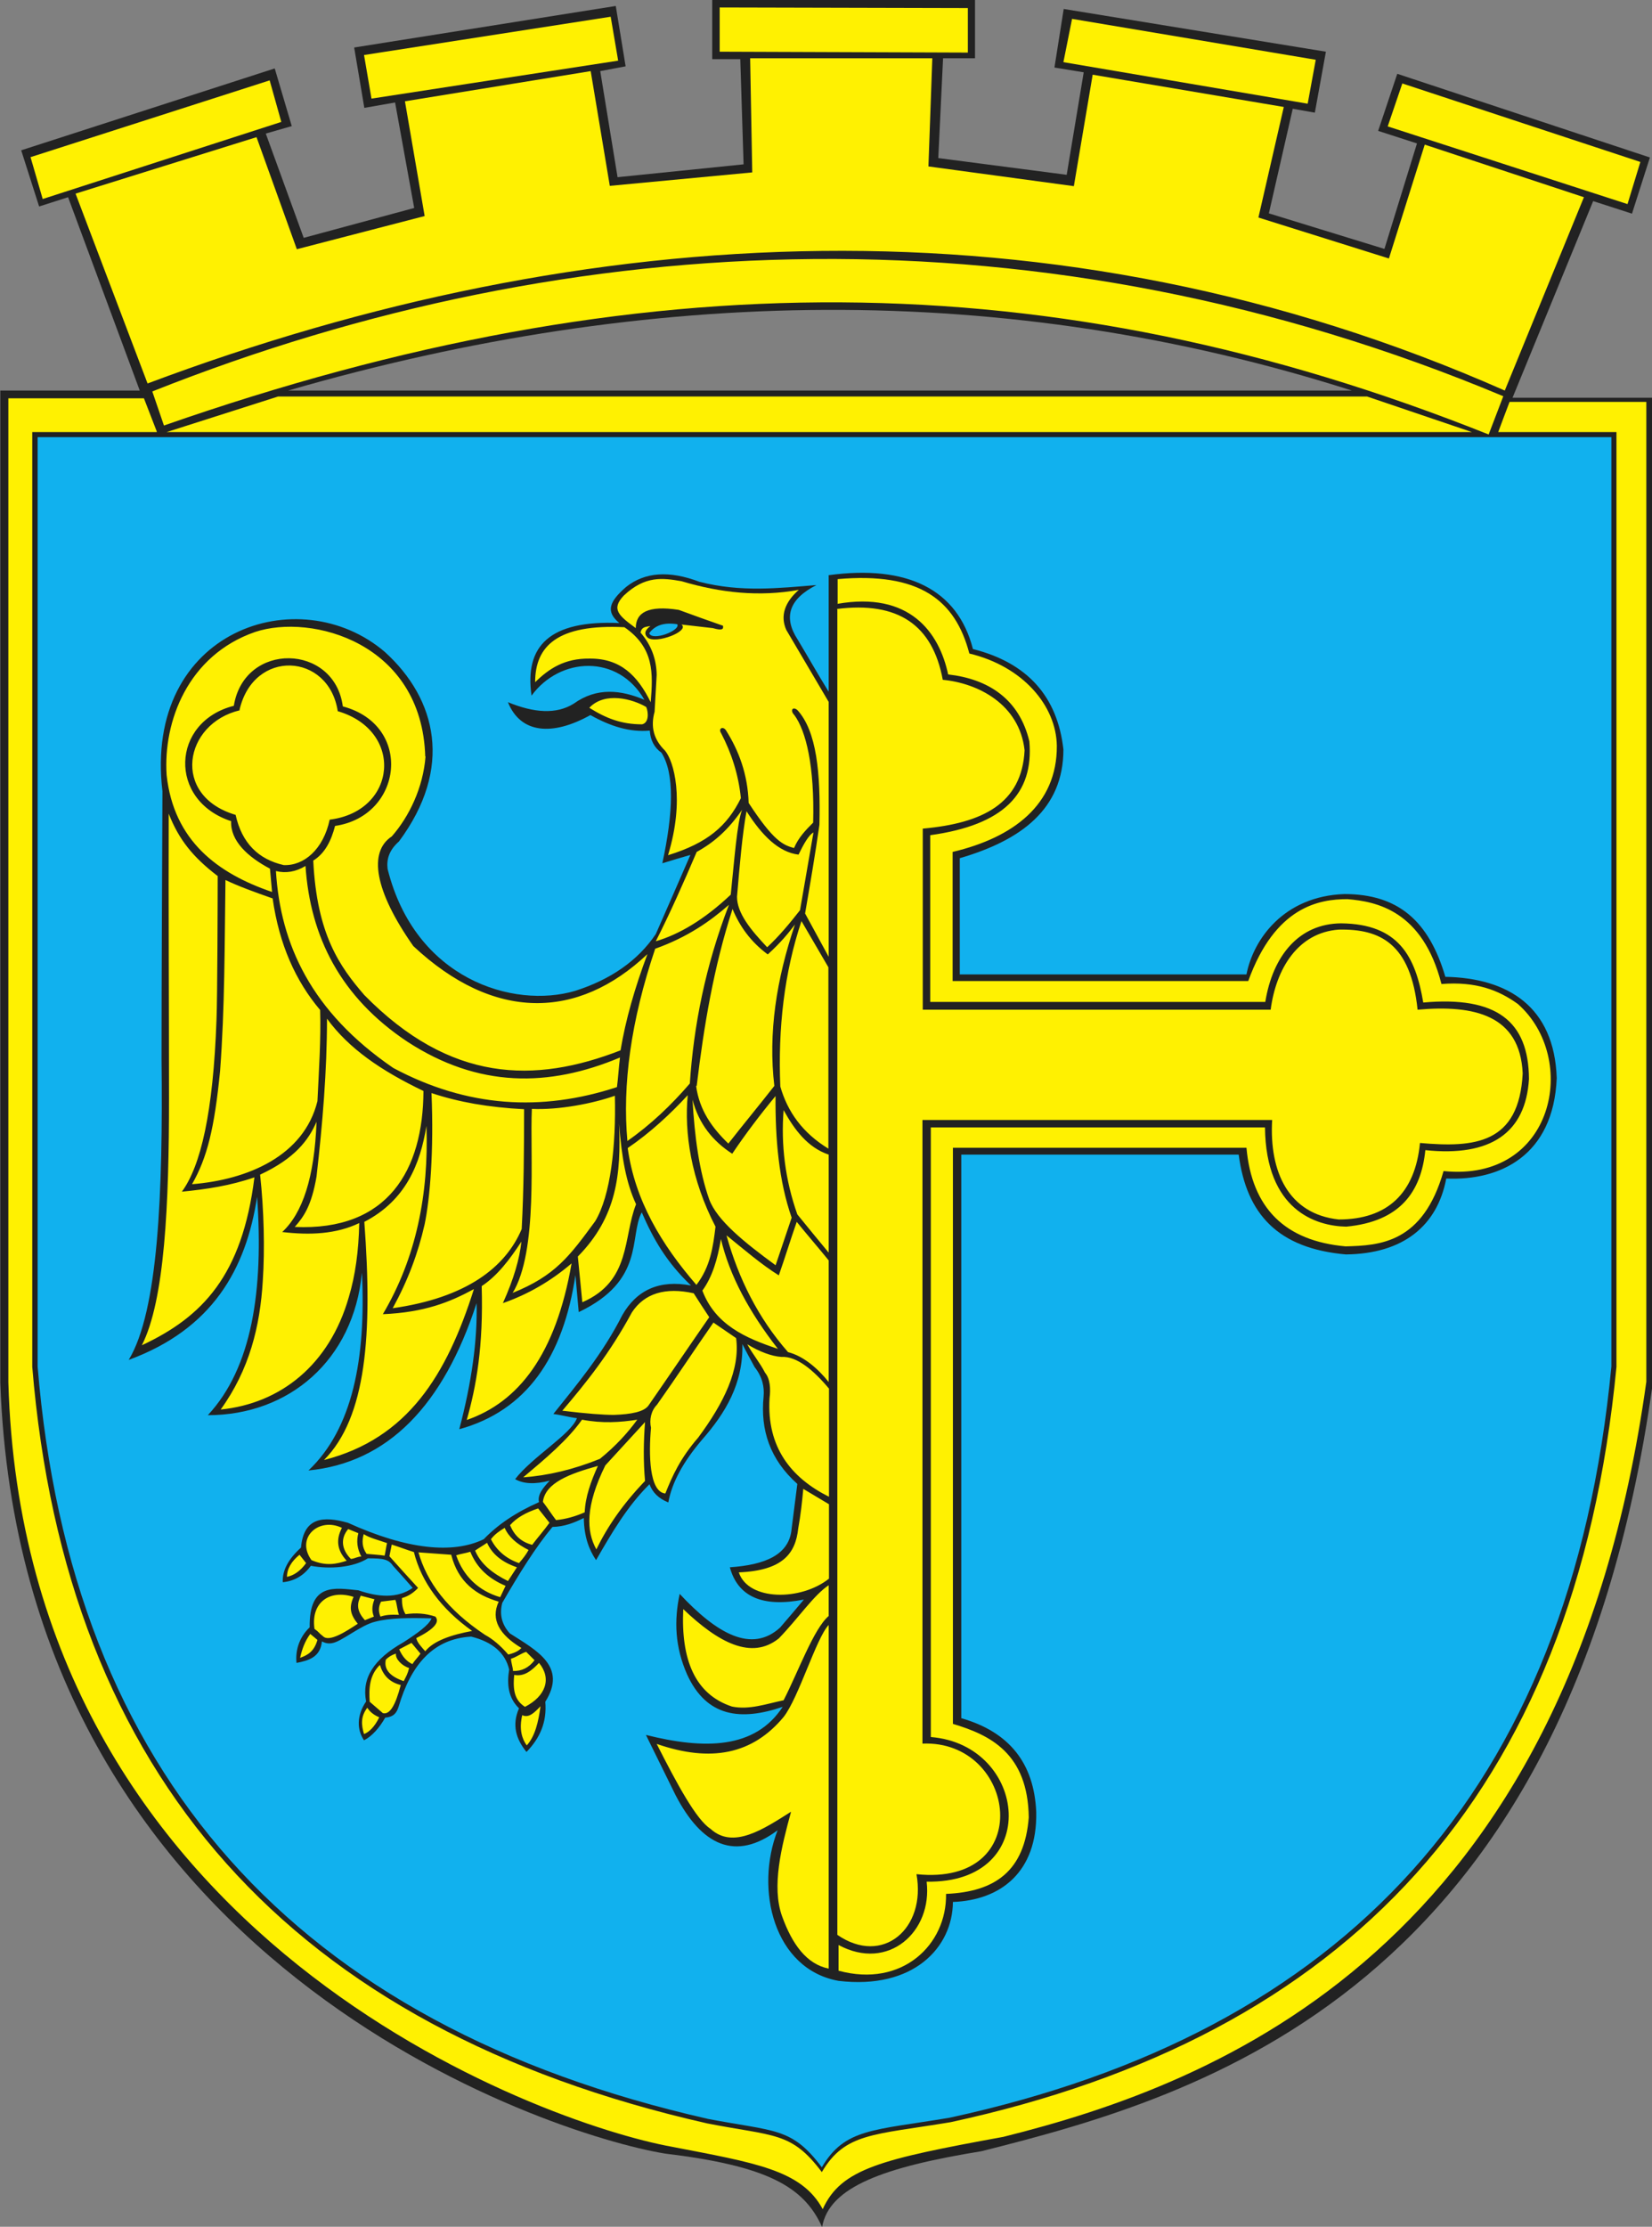 <svg xmlns="http://www.w3.org/2000/svg" id="Warstwa_1" viewBox="0 0 553.2 745.2"><rect x="0" y="0" width="553.2" height="745.2" fill="#808080" stroke="none"/><defs><style>      .st0 {        fill: #11b1ee;      }      .st0, .st1, .st2 {        fill-rule: evenodd;      }      .st1 {        fill: #fff101;      }      .st2 {        fill: #222;      }    </style></defs><path class="st2" d="M46.8,130.7l-24-64.7-9.7,3.1-6-18.8,84.9-27.4,5.7,19.3-8.7,2.5,12.7,34.9,37-10-6.4-35.3-10.3,1.8-3.4-20.2L206.2,2l3.3,20.2-8.5,1.6,5.8,35.5,42.2-4.3-1.1-35.2h-9.4V0h88v19.5h-10.7l-1.6,33.4,43,5.6,5.7-34.3-9.8-1.6,3.1-19.6,87.8,14.3-3.7,20.4-7.4-1.3-8,35,38.7,11.9,10.9-35.3-13-4.2,6.4-19.1,84.6,28-6,18.8-13-4.2-27,65.8h46.8v330.9c-28.6,203.1-151.9,237.6-224.6,255.9-32.6,5.3-51.1,11.9-53.4,25.4-6.1-13.6-18.5-20.5-52.6-24.6-38.6-6.3-215.6-63.5-222.6-257.9V130.7h46.8s0,0,0,0ZM96.5,130.7h356.2c-116-36.9-234.8-35.1-356.2,0"></path><path class="st1" d="M52.5,144.6H10.8v312.8c11.3,137.2,86.7,221.6,226,253.2,22.5,4.4,28.2,2.7,38.4,16.3,7.8-13.2,17.3-12.4,43.1-16.7,132.2-28.6,209.2-109,223-252.8V144.6h-39.6c0-.1,3.8-10.1,3.8-10.1h45.8c0,0,0,327.9,0,327.9-26.4,189.9-143.8,234.9-215.3,252.7-41,7.5-54.3,10.6-60.5,24.2-7.1-13.2-22.8-15.5-50.6-20.9-42.6-7.7-216.9-69-222.1-255.8V133.3h45.4l4.3,11.1h0c0,.1,0,.1,0,.1ZM492.9,144.6H55.8l37.3-11.9h364.7l35.1,11.9h0ZM280.3,202.1c24.3-4.3,34.2,9.5,37.2,23.6,13.3,1.5,23.8,8.1,27.2,22.4,1.5,17.5-8.6,28-33.2,31.4v55.8h112.2c2.5-15.4,11.2-26.2,25.4-26.3,19.3.2,24.9,11.1,27.5,26.5,24.5-2.2,35.3,6.2,35.4,25.6-1.1,18-12.8,26.1-34.7,23.8-1.4,13.9-8.4,23.9-26.5,25.6-10.2-.2-26.9-5.5-27.2-33.2h-111.9v204c32.5,2.6,37.5,49.1-1.4,48.4,2,16.7-12.8,30.2-29.5,21.2v8.6c21.3,5.8,36.3-8.7,36-25.7,16.5-.7,26.3-7.7,27.7-25.6-.3-21.5-13-27.6-25.4-31.3v-192.8h98.3c1.8,20.2,12.9,31.2,33.2,33,11.4-.3,25.9-1,32.8-25.2,37.1,3.8,45.5-37.7,24.9-55.9-6.5-4.7-14.1-7.6-25.6-6.7-6.3-24.6-21.8-27.6-31.5-28.4-9.5,0-24.2,2.5-33.2,27.4h-99v-43.2c20.3-4.8,35-15.8,34.9-35.5-.2-13.4-11.3-26.6-29.3-30.9-4.7-18-16.8-27.3-44.1-24.9v8.2h0ZM280.4,203.9v443.6c15.2,10.5,29.8-2.1,26.5-20.3,40.4,4.2,33.6-45,2-43.7v-208.7h117.1c-1,17.4,5.5,31.5,22.3,33.3,16.3,0,25.6-8.8,27.2-25.6,18.2,1.6,33.2.4,34.4-23.3-.9-19.5-16.2-23-35.2-21.3-2.3-22.2-12.6-27.1-26.4-26.8-13.7,1-21,13.1-22.8,26.8h-116.5v-60.6c20.1-1.8,33.2-8.4,34.1-26.2-1.7-15.5-15.7-22.5-27.4-23.6-3.4-18.4-15-26.3-35.5-23.7h0ZM80.2,237.6c4.7-20.6,29.9-19.2,32.9.4,22.3,6.5,19.9,33.5-2.7,36.3-2.1,9.9-8.6,15.5-15.4,15.2-8.4-1.9-14-7.3-16.1-16.8-21.7-6.4-17.3-30.6,1.4-35h0ZM142.5,253.1c-.8,10.5-5.5,20.2-11.3,26.8-7.9,5.2-5.8,18.2,7.2,36.7,26.9,25.2,55,24.8,78.4,2.7-4.3,11.5-7.3,22-9,32.2-28.8,11.2-57,10.8-85.8-18.5-8.2-9.5-15.9-20.2-17.1-45,3.9-2.4,6-6.6,7.3-11.6,22.7-3.3,26.3-33.7,2.6-40-2.8-21.1-33-21.8-36.5-.2-21,5.3-22.1,31.7-.9,38.6-.3,6.6,5.6,12,13,15.9.2,2.6.5,5.2.7,7.8-18.2-6.2-32.9-17.1-35.3-39.1-1.2-17.9,7.1-40.1,29.6-47.9,18.9-6.3,55.9,3.6,57,41.7ZM207.6,354c-.4,3.1-.6,6.8-1,9.8-25.3,8.3-50.2,6.8-74.9-6.4-27.5-18.8-37.8-41.4-39.3-65.9,3.3.8,6.6.3,9.9-1.7,1.6,23.7,11.7,43.9,34.1,58.8,23.8,15.5,47.4,15.3,71.2,5.3h0ZM91.3,300.7c2.2,15.4,7.7,27.6,15.9,37.3.3,9.7-.4,20-.9,30.5-4.5,18.3-23.3,26.3-42,27.8,5.1-8.9,7.5-18.7,9.4-37.9,1.6-21.3,1.5-42.6,1.8-63.9,4.4,2.1,9.9,4.1,15.9,6.2h0ZM72.9,293.1c0,7-.1,41.2-.4,48.1-1.1,31.2-5.3,49-11.6,57.6,8.2-.8,16.2-2,24.3-4.8-4.1,32.9-17.4,46.7-37.7,56.2,7.7-15.1,9.1-47.3,9.1-82.6,0-32.4-.2-62.9-.1-95.3,3.4,8.7,8.1,14.5,16.3,20.8ZM109.5,340.9c0,17.6-1.5,35.2-3.5,52.8-1.7,9.9-4.3,13.5-7.3,16.9,31.2,1.4,43-19,43.1-45.5-14.2-6.8-25-14.2-32.3-24.2h0ZM238.9,442.6c2.5,1.7,5,3.4,7.6,5.2,1.4,10.5-4.1,21.7-12.7,33.3-6,6.9-8.7,12.9-11,18.7-5.4-.5-5.6-13.1-4.8-22-.6-2.6,0-5.7,2-7.7,7.2-10.2,11.8-17.3,18.9-27.5h0ZM188.3,472.1c8-9.4,15.9-19.2,23.3-32.9,4.2-6.4,11.2-8.5,20.7-6.4,1.7,2.7,3.4,5.3,5.2,8-6.8,9.8-13.5,19.7-20.3,29.5-1.5,2.2-5.9,3-11.6,3.2-3.6,0-9-.4-17.3-1.4h0ZM142.8,376.8c-2.1,12.8-6.9,24.9-20.8,32.1,2.8,37.7.7,65.4-13.5,79.7,28.1-7.2,41.1-28.5,50.2-57.2-8.1,4.4-16.6,7.8-30.5,8.4,11.2-18.9,15.4-40.3,14.6-62.9h0ZM161.3,430.4c.6,20.2-1.8,33.5-5,44.8,17.3-6,29.8-21.8,35.1-52.4-7,6-14.7,10.4-23,13.3,3.7-8.2,5.6-14.9,6.2-20.6-3.9,6-8.1,11.5-13.3,14.9h0ZM241.4,414.7c-1.1,6.7-2.9,12.7-6.2,17.2,4.3,11.4,14.4,15.9,25.3,19.5-9.6-12.3-16.2-24.5-19.1-36.8h0ZM277.5,543.8c-4.2,4.4-10,24.3-15.1,30.8-10.4,12.5-24.3,15.3-42.5,9,6.9,13.6,13.3,25.4,18,28.4,7.6,7,17.8.1,27-5.7-3.2,11.7-6.6,25-3,35,3.4,9.4,8.2,16,15.6,17.5v-115h0ZM228.8,538.5c-.8,16.9,3.9,28.5,16.3,32.6,5.8,1.2,11.5-.9,17.3-2.1,4.8-9.3,10.1-24,15.1-28.2v-10.3c-5.1,3.4-10.1,11-16.7,17.8-9.1,7.3-20.2,1.5-32.1-9.9h0ZM268.9,498.2c2.9,1.7,5.8,3.5,8.7,5.2v24.9c-9.4,7.5-27,7.5-30.2-2.1,14.7-.6,19-6.3,19.9-14.7.8-4.4,1.3-8.9,1.7-13.3h0ZM250.2,449.8c1.9,3.5,4.2,6.1,6,9.6,1.7,2,1.9,5.4,1.5,8.5-1,16.5,7.3,26.7,19.9,33v-36.2c-5.2-6.2-10.8-10.9-15.9-10.6-3.3-.2-7.5-1.8-11.4-4.2ZM243.3,413.5c4,14.3,10.5,27.5,20.6,39,5.2,1.3,10.1,5.6,13.6,10v-40.7c-3.4-4.2-7.4-8.8-10.7-12.9-2,5.7-4,12.2-6,17.9-5.8-3.6-11.6-8.6-17.4-13.3h0ZM262.4,371.5c-.9,11.6.5,23.3,4.6,34.9,3.5,4.3,7,8.6,10.5,12.8v-32.8c-7.1-2.4-11.5-8.4-15.1-14.9h0ZM268.4,308.2c-5.8,17.3-7.9,35.9-7.1,55.4,2.4,8.4,7.4,15.5,16.1,20.8v-60.7c-3-5.1-6.2-10.7-9.1-15.6h0ZM277.5,234.9l-14.2-24.1c-2.1-4.7-.5-9.3,4.2-13.4-13.3,2.4-26.2,1-39.3-2.9-6.3-1.1-12.2-1.9-19.3,4.8-4.4,4.6-1.6,6.8,4,10.9,0-5.2,4.1-7.7,14.4-6.1,4.9,1.8,9.9,3.6,14.8,5.3.2,1,0,1.8-3.4.8-3.5-.4-7-.8-10.5-1.2,2.9,2.2-8.5,6.6-11.3,4.4-1.3-1.2-1-2.5.9-3.9-1.3.3-2.9.1-3.3,2.2,3.7,4.3,5.3,9,5.4,14.1l-.7,12.4c-1.4,5-.3,9.3,3.5,13,2.9,3.5,6.7,16.3,1,35,13.3-4.1,19.8-9.8,24.4-19.1-.8-7.8-3.1-15-6.6-21.7-1.1-1.6.6-2.5,1.6-1,4.3,6.8,7.3,14.7,7.6,24.3,8.3,12.7,11.5,14.1,15.2,15.1,1.5-3.6,4.1-6.2,6.4-8.5.5-19-2.4-30.7-6.3-36-1.5-1.5-.6-3,1-1.7,6.5,7.1,7.8,21.1,7.4,38.4-1.4,9.9-3.1,19.8-4.8,29.7l7.9,14.5v-85.3h0ZM259.7,423.4c-10.4-7.6-19.6-15-22.2-22-3.4-9.6-4.9-21.1-5.6-33.4,2.1,8.1,6.8,13.9,13.3,18.1,4.3-6.4,9.2-12.9,14.5-19.3-.1,14.5,1.1,28.4,5.4,40.7-1.8,5.3-3.6,10.7-5.4,16ZM210.1,381.9c-1.7-18.8,1.1-40.1,9.3-64.4,10.9-3.9,18.4-9.2,24.7-14.7-7.9,20.5-11.8,40.4-13.1,59.8-6.2,7.2-13.1,13.8-21,19.3ZM233.3,430.1c-11.8-13.6-20.7-28.4-23.1-45.9,7.5-5.1,14.3-11.4,20.1-17.7-1.2,12.5,1.1,28.2,9.3,44-.8,6.7-1.7,13.4-6.4,19.5h0ZM207.3,376c.7,16.9-.7,31.2-13.8,44.5.5,5.1,1,10.2,1.5,15.3,16.4-7.1,13.6-21.8,18-32.8-3.3-7.1-4.8-15.4-5.7-27h0ZM171.6,432.8c8.7-14,5.8-46.8,6.5-61.7,9.1.4,20.4-1.8,27.8-4.4.4,16.7-1.4,33.4-6.6,42-8.6,11.7-13.3,18.2-27.7,24h0ZM144.5,365.9c.8,19.3-.5,35.1-2.3,43.8-2.2,9.7-5.6,18.8-10.7,28.1,24.7-3.5,37.8-13.7,43.2-26.5.7-13.4.8-26.7.8-40.1-5.9-.3-11.4-.9-16.6-1.8-5.1-.9-9.9-2.1-14.4-3.6h0ZM88,428.6c.7-10.5.4-23.6-.9-35.5,11.6-5.4,16.2-11.5,18.9-17.7-.7,18.7-4.7,30.6-11.5,36.9,9.4,1.1,18.1.7,25.8-3-.2,9.3-1.3,17.5-3.5,24.8-6.5,22.7-22.9,35.6-42.9,37.6,9.6-13.3,13.2-27.8,14.1-43.1h0ZM175.2,494.4c7.5-6.3,14.9-12.5,19.7-19.3,6.8,1.3,12.8.9,18.5,0-3.2,4.4-7.2,8.8-12.5,13.1-8.9,3.6-17.4,5.6-25.7,6.2ZM200.1,490.6c-9.3,2.6-17.5,5.6-18.3,12,1.7,2.2,2.7,3.9,4.4,6.1,3.2-.3,6.4-1.2,9.6-2.6.2-5.2,2.1-10.4,4.4-15.5h0ZM233.3,363.4c2.4-20,5.7-39.8,12-59.2,2.4,5.8,6.1,11,11.8,15.2,4.4-4,6.9-7.1,9.1-10-6.2,18.3-9,36.3-6.9,54-5,6.4-10.4,12.9-15.4,19.3-5.5-5.3-9.7-11.2-10.8-19.3ZM250,271.4c-1.4,7.6-2.3,18-3.2,28.7,0,5.5,4.6,11.1,10.1,16.9,3.8-3.5,7.4-7.8,11-12.4,1.5-8.7,3-17.3,4.5-26-1.5.7-3.3,3.9-5,7.4-6.7-.8-12.3-6.5-17.4-14.5ZM219.6,315c4.6-9,9.4-19.8,13.7-29.9,5.8-3.2,10.5-7.3,15.2-14.1-1.7,4.3-2.6,17-3.8,28.4-8.9,8.4-17.3,13.3-25.1,15.6h0ZM179.2,228.3c0-12.1,7.5-19.5,29.9-18.4,10,6.9,9.6,15.4,8.8,25.1-4.4-8.9-10.1-14.7-20.5-14.6-8.4-.1-13.6,3.4-18.2,7.9ZM197.4,236.8c5.2-5.4,14.4-2.9,19-.2.8,1.9.9,5.3-1.4,5.8-6.9,0-12-2-17.6-5.5h0ZM170.8,510.4c2.1-2.4,5.2-4.2,9.4-5.6,1.3,1.6,2.5,3.2,3.8,4.8-1.7,2.4-4,5-5.8,7.4-3.6-1-5.9-3-7.4-6.6ZM164.4,515.1c1.3-1.7,2.8-2.7,4.6-3.8,1.3,3,4,5.4,8,7.4-.8,1.5-1.9,2.9-3.2,4.4-4.4-1.5-7.6-4.4-9.4-8ZM159.1,518.9c1.3-.9,2.7-1.7,4-2.6,1.7,3.8,5,6.5,10,8.2-1,1.5-2,3.1-3,4.6-5-2.5-9.1-5.6-11-10.2ZM152.7,520.5c1.5-.5,3.2-.7,4.8-1.2,2.2,5.5,6.3,9.1,11.8,11.4-.6,1.3-1.2,2.5-1.8,3.8-7.2-2.1-12.3-7-14.7-13.9h0ZM140.1,519.5c3.6.3,7.3.5,11,.8,2.3,9.1,8.3,13.5,15.9,15.7-2.8,6,.3,11.1,7.6,15.5-.7.7-1.6,1.5-4.4,2.2-2.6-3-5.2-5.2-7.8-6.6-12.6-8.4-19.5-17.7-22.3-27.7h0ZM171.1,555.1c.1,1.5.6,2.6.7,4.1,2.9.1,5.3-1.1,7.2-3.6-.8-.8-2-2-2.8-2.8-1.7.5-3.3,1.8-5.1,2.3h0ZM172.2,560.5c-.6,5.8.5,8.7,3.6,10.7,7-3.6,9-9.5,4.7-14.7-2.4,2.5-4.9,4.7-8.4,4h0ZM131.2,516.9c2.8.9,5.1,1.8,7.4,2.5,2.5,10,9.1,19,19.5,26.4-7,1.3-12.9,3.3-15.7,6.8-1.3-1.5-2.7-2.9-3-4.4,5.8-2.9,8-5.3,6.4-7.2-3.3-1.1-6.6-1.3-10-.8-1.1-1.8-1.2-3.6-1.2-5.4,2.1-.6,3.8-1.7,5.4-3.4-3.2-3.5-6.4-7-9.6-10.6.3-1.3.5-2.7.8-4h0ZM122.7,519.9c-1.5-2.1-1.5-4.4-.9-6.5,2,1.3,4.7,1.9,7.8,3-.3,1.3-.5,2.9-.8,4.2-1.9-.3-4.2-.4-6.1-.6h0ZM117.5,521.7c-3.1-3.1-3.6-6.8-.9-10,1.1.5,2.3.9,3.4,1.4-.7,2.6-.4,5.2,1,7.8-1.3,0-2.2.7-3.5.8h0ZM104.3,522.1c4.9,2.1,8.4,1.3,11.8.2-3.2-3.4-3.7-7-1.6-11-7.7-3.7-15.6,3.3-10.2,10.8h0ZM100.3,520.3c.7.9,1.5,1.9,2.2,2.8-1.9,2.6-4,4.1-6.4,4.6,0-2.7,1.5-5.2,4.2-7.4h0ZM105.3,545c-1.2-8.6,4.9-13.2,13.1-10.6-1.6,3.6-1.1,5.9,1.4,9-3.5,2.3-9.5,6.3-11.6,4.2-1.7-1.3-1.1-1.2-2.9-2.5h0ZM122.2,542.2c-3.1-3.4-2.5-5.8-1.4-8.2,1.5.4,3.1.8,4.6,1.2-.9,2.2-.9,4.1-.2,5.8-1,.4-2,.8-3,1.2h0ZM127.6,536c1.6-.2,3.2-.4,4.8-.6.6,1.6.6,3.4,1.2,5-2.8-.1-4.4,0-6.2.6-.7-1.7-.7-3.3.2-5h0ZM133.6,552c1.4-.7,2.8-1.5,4.2-2.2,1,1.2,2,2.4,3,3.6-.9,1.3-1.9,2.2-2.7,3.5-1.9-.9-3.3-2.4-4.4-4.9ZM132.6,553.4c-1.4.4-2.5,1.1-3.4,2-.7,3.2,1.3,5.6,6,7.2.9-1.8,1.3-2.4,1.8-4.4-2.4-.7-4.7-3.1-4.4-4.8h0ZM127.2,557.2c-3.5,3.4-3.7,7.8-3.4,12.3,1.5,1.3,2.9,2.5,4.4,3.8,2.3.6,4.2-2.5,6-9.4-4-1-6-3.5-7-6.8ZM121.9,580.3c-.9-3-1.2-5.8,1.1-8.8.8,1.3,2.1,2.4,4,3.2-1.6,3.3-3.5,5-5.1,5.6h0ZM100.5,554.8c.6-2.8,1.6-5.6,3.4-8,.8.7,1.6,1.3,2.4,2-1.1,3.9-3.3,5.1-5.8,6h0ZM174.9,573.9c-1.2,4.9,0,8.2,1.5,10.2,2.8-3.1,3.9-7.9,4.6-13.1-2.1,2.2-3.9,4-6.1,3h0ZM199.7,518.5c-3.4-6.1-3.7-14.5,3-28.1,4.4-4.8,8.9-9.7,13.3-14.5-.5,6.6-.6,13.1,0,19.7-7.3,7.6-12.5,15.1-16.3,22.9h0ZM51,131c140.9-56,298.8-62.7,452.4,1.6l-4.9,12.8c-146.1-58.3-284.2-58.6-443.6-3l-3.9-11.4h0ZM469.5,27.9l79.8,26.3-4.3,14.1-80.3-26,4.9-14.4h0ZM358.9,6.3l81.7,13.7-2.7,14.7-81.8-13.9,2.9-14.5ZM241.1,2.5l83,.2v14.9c0,0-83.1-.3-83.1-.3V2.5c0,0,0,0,0,0ZM122,18.4l82.5-12.8,2.5,14.7-82.6,12.7-2.5-14.6ZM10.2,52.6l80.1-25.7,3.9,13.9L14.3,66.6l-4.1-14.1h0ZM49.5,128.3c146.4-54.9,303.8-64.1,454.4,2.4l26.5-64.7-53.3-17.6-12,38.1-43.7-13.7,8.5-37-64-10.8-6.3,37.3-48.7-6.6,1.3-36.2h-61l.7,38.2-47.7,4.5-6.4-38.4-62.2,10.1,6.6,38.4-42.8,11.1-13.5-37.5-60.6,18.9,24.1,63.5"></path><path class="st0" d="M12.5,146.3h527.1v311c-13.7,143-90.2,222.9-221.6,251.4-25.6,4.3-35.1,3.5-42.8,16.6-10.1-13.5-15.7-11.9-38.1-16.2-138.4-31.4-213.3-115.4-224.5-251.8V146.3h0ZM277.4,192.5c26.4-3.6,43.3,4.7,48.4,24.7,18.2,4.6,28.3,15.8,30.3,33.6,0,20-14.2,30.4-34.7,36.4v38.9h96c2.3-11.8,12.5-26.2,32.8-26.9,18,0,28.3,9,33.8,27.7,21,.4,36.5,10,37.3,33.9-1.1,26-19,34.4-37,33.6-3,15.9-14.5,25.2-33.6,25.4-22.8-2-33.3-13.5-35.9-33.4h-92.9v188.6c16.1,4.6,24.4,15.1,25.1,31.4.4,20.1-11.9,29.5-27.9,30.1-.1,15.2-13.2,29.4-38.3,26.4-21.7-3.9-28.1-30.7-20.4-50.4-14.1,10.5-25.4,5.2-34.2-11.8-3.3-6.7-6.6-13.4-9.9-20.1,19.6,4.9,36.5,4.8,45.8-9.4-14.1,4.8-25.5,3.4-32-10.8-4.1-9.3-4.4-18-2.5-27,12.5,13.4,24.1,19.9,33.6,11.3,2.7-3.1,5.3-6.2,8-9.4-13.8,2.7-22.1-.9-24.8-10.8,11.7-.8,20-4.1,20.7-13,.6-5,1.3-9.9,1.9-14.9-9.2-8.2-12.4-18.1-11.3-29.2.3-3.3-.4-6.6-3-9.9-1.4-2.6-2.8-5.1-4.1-7.7.3,13.3-5.7,23.1-13.5,32-6.3,7.4-10.1,14.3-11.3,21-3.2-1.3-5.3-3.3-6.3-6.1-7.5,7.4-12.7,16.4-17.9,25.4-2.3-3.4-4-7.7-4.1-14.1-3.2,1.6-6.5,2.9-10.5,3-5.6,6.7-11.2,15.7-16.8,25.4-1,3.8-.2,7.2,2.5,10.2,9.1,5.8,19.3,11.1,11.9,22.9.6,6.8-1.8,12.2-6.3,16.8-3.4-4.2-5-8.9-2.5-14.6-3.6-3.5-4.1-8-3.3-13-1.3-5.5-5.5-9.2-12.7-11-12.8.7-20.2,9.5-24.3,23.4-.6,1.9-1.5,3.5-4.5,3.7-1.9,3.4-4.5,6.3-7.1,7.6-2.4-3.5-2.5-8.3.7-13-1.5-7.7,2.4-14.1,12.5-19.8,4.5-2.9,8.6-5.8,9.4-8-7.1-.2-13.9-.2-18.8,1.1-4.9,1.1-11.4,6.8-14.6,7.2-1.1.2-2.2,0-3.3-.6-.5,5.2-4.3,6.4-8.5,7.2-.4-3.7.6-8.3,4.4-11.9-.2-15,8.3-13.2,16.3-12.4,6.7,2.3,13,2.8,18.2-.8-2.2-2.5-4.4-5-6.6-7.4-1.5-2.2-3.2-2.5-8.4-2.5-4.9,3.1-12.8,3.7-19.1,2.5-2.4,3.3-5.5,5.1-9.4,5.5-.2-3.9,1.8-7.7,6.1-11.6.9-10.2,7.5-10.6,15.7-8.3,19.8,9,35.2,10.5,45.5,5.5,4.7-4.9,10.8-9,18.5-12.4-.6-2.4,1.3-4.8,3.6-7.2-5,1.3-8.8,1.1-11.6-.5,5.8-7.5,18.7-15,20.7-20.4-2.5-.3-5.4-1.1-7.9-1.4,8-10,16.5-20.1,23.1-33.1,4.8-8.4,12.4-11.9,23-9.9-8.3-7.9-12.7-15.7-16.5-24.5-4.3,8.2,1.2,22.8-21.1,33.4-.4-4.1-.7-8.3-1.1-12.4-4.1,27.5-16.4,45.4-38.9,51.6,4.1-15.5,6.1-29.6,5.8-42.2-11.1,34.2-29.7,53.4-56.3,56,14.8-14,19.3-37.5,17.9-66.2-2.8,29.4-24.5,47.7-51.6,47.7,14.8-15.9,18.7-41.7,16.5-73.1-3.7,24.3-15,44.3-43,54.6,9.9-16.3,11.5-55.7,11-100.7,0-29.9.2-59.8.3-89.6-6.4-54,45.8-71.2,74.5-46.6,17.4,15.8,22.9,38.9,4.7,63.4-3.3,2.9-4.2,6-3.8,9.2,9.2,36.9,42.1,46.9,62.8,40.8,11.9-3.8,21-10.1,27-19,3.9-8.8,7.7-17.6,11.6-26.5-3.1.9-6.2,1.8-9.4,2.8,3.7-17.1,4.1-30.1-.3-37-2.4-1.7-3.7-4.2-3.9-7.4-6.7.6-13.1-1.4-19.9-5.2-12.7,7.1-23.4,6.2-27.6-4.3,8.8,3.6,16.2,4.1,22,.5,7.8-5.6,15.9-4.6,23.7-1.3-8.8-15.4-28.3-14.4-37.8-1.4-2.4-16.7,6.1-25.3,29.4-24.3-4.6-3.8-3.5-7.1,2.3-12.1,6.3-5,14.5-5.5,24.5-1.7,14.1,3.6,26.6,2.1,39.2,1.1-9.1,4.6-11.2,10.7-6.3,18.2,3.9,6.5,6.4,11,10.4,17.5v-38.9h0ZM217.4,211.9c1.9-2.6,4.9-3.7,9.4-3,1.2,2.1-8.5,5.8-9.4,3"></path></svg>